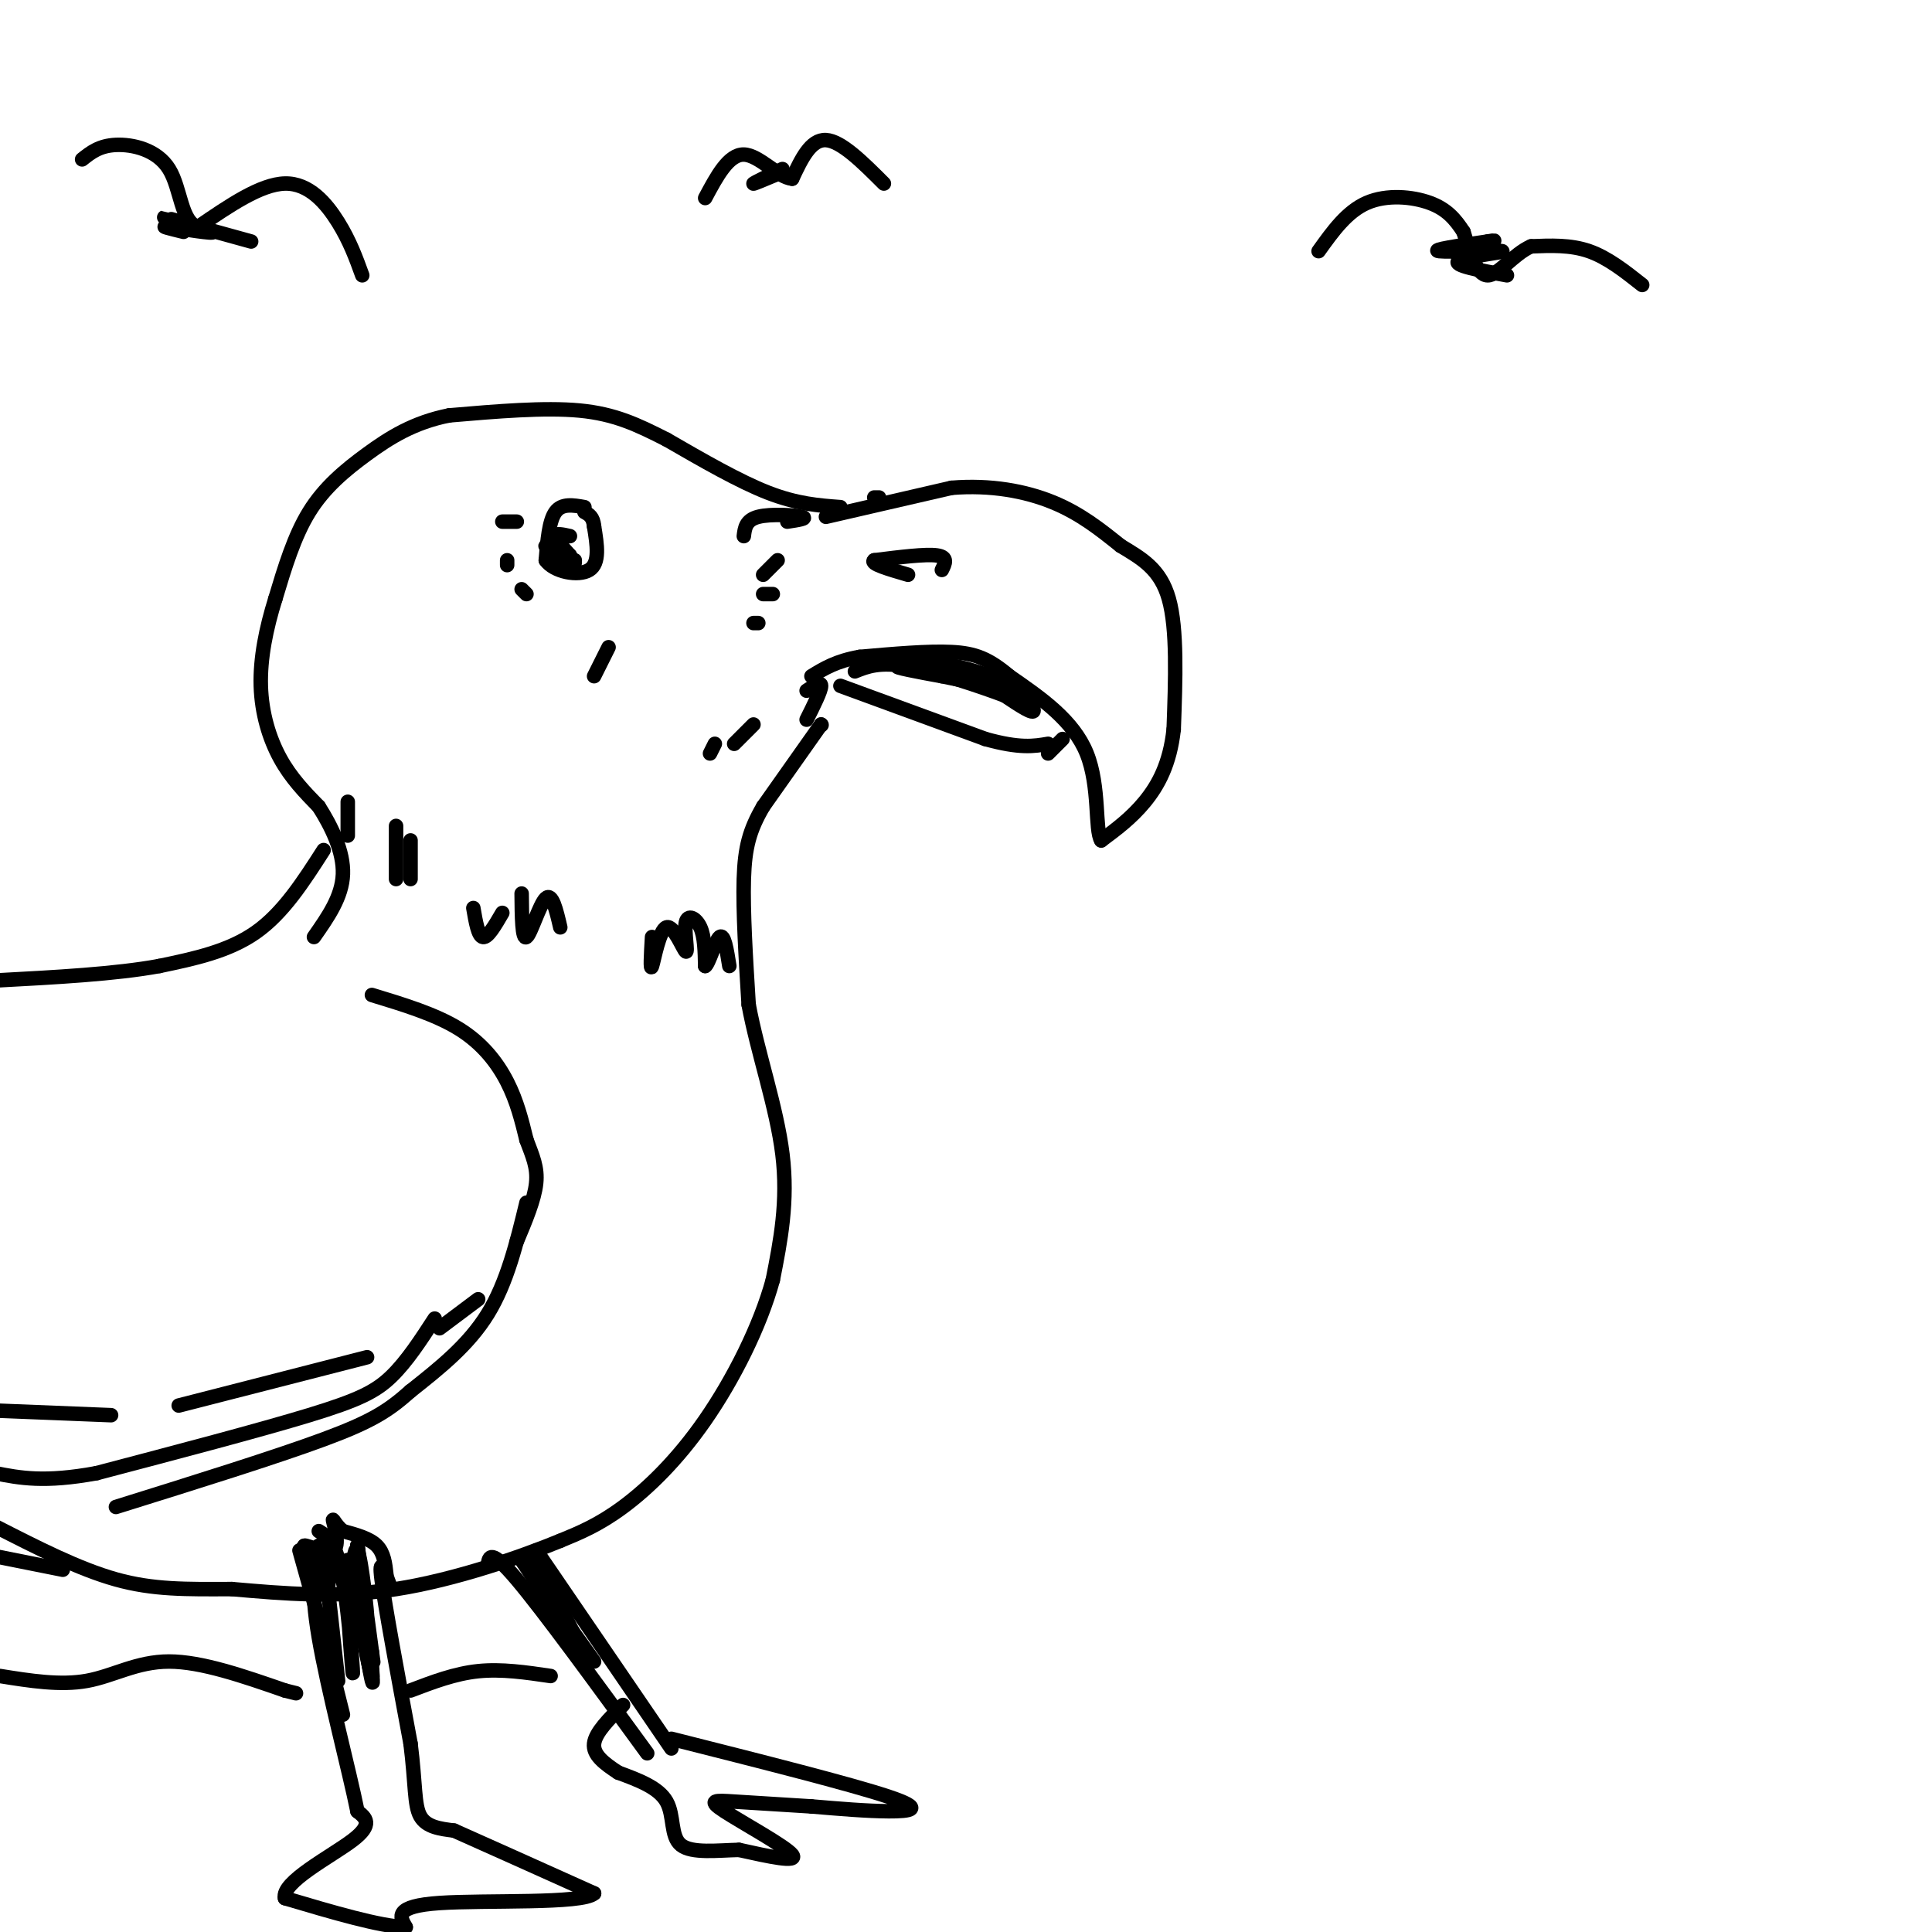 <svg viewBox='0 0 400 400' version='1.1' xmlns='http://www.w3.org/2000/svg' xmlns:xlink='http://www.w3.org/1999/xlink'><g fill='none' stroke='rgb(0,0,0)' stroke-width='3' stroke-linecap='round' stroke-linejoin='round'><path d='M171,107c0.000,0.000 26.000,-6.000 26,-6'/><path d='M197,101c8.089,-0.667 15.311,0.667 21,3c5.689,2.333 9.844,5.667 14,9'/><path d='M232,113c4.356,2.644 8.244,4.756 10,11c1.756,6.244 1.378,16.622 1,27'/><path d='M243,151c-0.778,7.178 -3.222,11.622 -6,15c-2.778,3.378 -5.889,5.689 -9,8'/><path d='M228,174c-1.356,-2.044 -0.244,-11.156 -3,-18c-2.756,-6.844 -9.378,-11.422 -16,-16'/><path d='M209,140c-4.311,-3.644 -7.089,-4.756 -12,-5c-4.911,-0.244 -11.956,0.378 -19,1'/><path d='M178,136c-4.833,0.833 -7.417,2.417 -10,4'/><path d='M163,108c2.200,-0.333 4.400,-0.667 3,-1c-1.400,-0.333 -6.400,-0.667 -9,0c-2.600,0.667 -2.800,2.333 -3,4'/><path d='M161,116c0.000,0.000 -3.000,3.000 -3,3'/><path d='M160,123c0.000,0.000 -2.000,0.000 -2,0'/><path d='M156,129c0.000,0.000 1.000,0.000 1,0'/><path d='M182,103c0.000,0.000 -1.000,0.000 -1,0'/><path d='M121,105c-2.333,-0.417 -4.667,-0.833 -6,1c-1.333,1.833 -1.667,5.917 -2,10'/><path d='M113,116c1.644,2.400 6.756,3.400 9,2c2.244,-1.400 1.622,-5.200 1,-9'/><path d='M123,109c-0.167,-2.000 -1.083,-2.500 -2,-3'/><path d='M174,105c-4.500,-0.333 -9.000,-0.667 -15,-3c-6.000,-2.333 -13.500,-6.667 -21,-11'/><path d='M138,91c-6.067,-3.089 -10.733,-5.311 -18,-6c-7.267,-0.689 -17.133,0.156 -27,1'/><path d='M93,86c-7.393,1.464 -12.375,4.625 -17,8c-4.625,3.375 -8.893,6.964 -12,12c-3.107,5.036 -5.054,11.518 -7,18'/><path d='M57,124c-1.905,6.083 -3.167,12.292 -3,18c0.167,5.708 1.762,10.917 4,15c2.238,4.083 5.119,7.042 8,10'/><path d='M66,167c2.622,4.089 5.178,9.311 5,14c-0.178,4.689 -3.089,8.844 -6,13'/><path d='M174,142c0.000,0.000 30.000,11.000 30,11'/><path d='M204,153c7.167,2.000 10.083,1.500 13,1'/><path d='M217,156c0.000,0.000 3.000,-3.000 3,-3'/><path d='M195,118c0.667,-1.333 1.333,-2.667 -1,-3c-2.333,-0.333 -7.667,0.333 -13,1'/><path d='M181,116c-1.000,0.667 3.000,1.833 7,3'/><path d='M118,111c-1.500,-0.333 -3.000,-0.667 -3,0c0.000,0.667 1.500,2.333 3,4'/><path d='M118,115c-0.867,0.000 -4.533,-2.000 -5,-2c-0.467,0.000 2.267,2.000 5,4'/><path d='M118,117c1.000,0.500 1.000,-0.250 1,-1'/><path d='M170,150c0.000,0.000 0.100,0.100 0.1,0.1'/><path d='M170,150c0.000,0.000 -12.000,17.000 -12,17'/><path d='M158,167c-2.800,4.822 -3.800,8.378 -4,15c-0.200,6.622 0.400,16.311 1,26'/><path d='M155,208c1.800,9.778 5.800,21.222 7,31c1.200,9.778 -0.400,17.889 -2,26'/><path d='M160,265c-2.619,9.595 -8.167,20.583 -14,29c-5.833,8.417 -11.952,14.262 -17,18c-5.048,3.738 -9.024,5.369 -13,7'/><path d='M116,319c-8.067,3.311 -21.733,8.089 -34,10c-12.267,1.911 -23.133,0.956 -34,0'/><path d='M48,329c-9.511,0.044 -16.289,0.156 -24,-2c-7.711,-2.156 -16.356,-6.578 -25,-11'/><path d='M67,176c-4.167,6.500 -8.333,13.000 -14,17c-5.667,4.000 -12.833,5.500 -20,7'/><path d='M33,200c-9.000,1.667 -21.500,2.333 -34,3'/><path d='M77,206c6.578,2.000 13.156,4.000 18,7c4.844,3.000 7.956,7.000 10,11c2.044,4.000 3.022,8.000 4,12'/><path d='M109,236c1.244,3.333 2.356,5.667 2,9c-0.356,3.333 -2.178,7.667 -4,12'/><path d='M99,269c0.000,0.000 -8.000,6.000 -8,6'/><path d='M76,281c0.000,0.000 -39.000,10.000 -39,10'/><path d='M23,293c0.000,0.000 -25.000,-1.000 -25,-1'/><path d='M90,273c-2.889,4.444 -5.778,8.889 -9,12c-3.222,3.111 -6.778,4.889 -17,8c-10.222,3.111 -27.111,7.556 -44,12'/><path d='M20,305c-10.833,2.000 -15.917,1.000 -21,0'/><path d='M80,326c-0.250,-2.250 -0.500,-4.500 -2,-6c-1.500,-1.500 -4.250,-2.250 -7,-3'/><path d='M71,317c-1.648,-1.313 -2.266,-3.094 -2,-2c0.266,1.094 1.418,5.064 0,6c-1.418,0.936 -5.405,-1.161 -6,-1c-0.595,0.161 2.203,2.581 5,5'/><path d='M81,329c-1.333,-3.667 -2.667,-7.333 -2,-2c0.667,5.333 3.333,19.667 6,34'/><path d='M85,361c1.067,8.489 0.733,12.711 2,15c1.267,2.289 4.133,2.644 7,3'/><path d='M94,379c6.000,2.667 17.500,7.833 29,13'/><path d='M123,392c-2.289,2.244 -22.511,1.356 -32,2c-9.489,0.644 -8.244,2.822 -7,5'/><path d='M84,399c-5.333,-0.167 -15.167,-3.083 -25,-6'/><path d='M59,393c-0.822,-3.333 9.622,-8.667 14,-12c4.378,-3.333 2.689,-4.667 1,-6'/><path d='M74,375c-1.622,-8.089 -6.178,-25.311 -8,-36c-1.822,-10.689 -0.911,-14.844 0,-19'/><path d='M111,321c0.000,0.000 28.000,41.000 28,41'/><path d='M101,324c0.250,-1.750 0.500,-3.500 6,3c5.500,6.500 16.250,21.250 27,36'/><path d='M139,360c18.644,4.711 37.289,9.422 45,12c7.711,2.578 4.489,3.022 0,3c-4.489,-0.022 -10.244,-0.511 -16,-1'/><path d='M168,374c-5.719,-0.356 -12.018,-0.745 -16,-1c-3.982,-0.255 -5.649,-0.376 -2,2c3.649,2.376 12.614,7.250 14,9c1.386,1.750 -4.807,0.375 -11,-1'/><path d='M153,383c-4.357,0.083 -9.750,0.792 -12,-1c-2.250,-1.792 -1.357,-6.083 -3,-9c-1.643,-2.917 -5.821,-4.458 -10,-6'/><path d='M128,367c-2.933,-1.911 -5.267,-3.689 -5,-6c0.267,-2.311 3.133,-5.156 6,-8'/><path d='M340,59c-3.583,-2.833 -7.167,-5.667 -11,-7c-3.833,-1.333 -7.917,-1.167 -12,-1'/><path d='M317,51c-3.644,1.578 -6.756,6.022 -9,6c-2.244,-0.022 -3.622,-4.511 -5,-9'/><path d='M303,48c-1.702,-2.631 -3.458,-4.708 -7,-6c-3.542,-1.292 -8.869,-1.798 -13,0c-4.131,1.798 -7.065,5.899 -10,10'/><path d='M183,38c-4.417,-4.417 -8.833,-8.833 -12,-9c-3.167,-0.167 -5.083,3.917 -7,8'/><path d='M164,37c-2.956,-0.267 -6.844,-4.933 -10,-5c-3.156,-0.067 -5.578,4.467 -8,9'/><path d='M75,57c-1.289,-3.556 -2.578,-7.111 -5,-11c-2.422,-3.889 -5.978,-8.111 -11,-8c-5.022,0.111 -11.511,4.556 -18,9'/><path d='M41,47c-3.571,-0.988 -3.500,-7.958 -6,-12c-2.500,-4.042 -7.571,-5.155 -11,-5c-3.429,0.155 -5.214,1.577 -7,3'/><path d='M38,48c-2.690,-0.655 -5.381,-1.310 -3,-1c2.381,0.310 9.833,1.583 9,1c-0.833,-0.583 -9.952,-3.024 -10,-3c-0.048,0.024 8.976,2.512 18,5'/><path d='M161,36c-2.583,1.083 -5.167,2.167 -5,2c0.167,-0.167 3.083,-1.583 6,-3'/><path d='M312,57c-5.690,-1.030 -11.381,-2.060 -10,-3c1.381,-0.940 9.833,-1.792 9,-2c-0.833,-0.208 -10.952,0.226 -13,0c-2.048,-0.226 3.976,-1.113 10,-2'/><path d='M308,50c1.833,-0.333 1.417,-0.167 1,0'/><path d='M167,143c1.500,-1.000 3.000,-2.000 3,-1c0.000,1.000 -1.500,4.000 -3,7'/><path d='M107,108c0.000,0.000 -3.000,0.000 -3,0'/><path d='M105,116c0.000,0.000 0.000,1.000 0,1'/><path d='M108,122c0.000,0.000 1.000,1.000 1,1'/><path d='M194,137c6.417,2.250 12.833,4.500 13,5c0.167,0.500 -5.917,-0.750 -12,-2'/><path d='M195,140c-4.711,-0.844 -10.489,-1.956 -9,-2c1.489,-0.044 10.244,0.978 19,2'/><path d='M205,140c-1.000,-0.333 -13.000,-2.167 -25,-4'/><path d='M180,136c0.321,-0.452 13.625,0.417 22,3c8.375,2.583 11.821,6.881 12,8c0.179,1.119 -2.911,-0.940 -6,-3'/><path d='M208,144c-4.889,-1.844 -14.111,-4.956 -20,-6c-5.889,-1.044 -8.444,-0.022 -11,1'/><path d='M13,325c0.000,0.000 -15.000,-3.000 -15,-3'/><path d='M68,328c0.167,-3.250 0.333,-6.500 1,-6c0.667,0.500 1.833,4.750 3,9'/><path d='M72,331c0.754,-2.030 1.140,-11.606 2,-10c0.860,1.606 2.193,14.394 2,14c-0.193,-0.394 -1.912,-13.970 -2,-15c-0.088,-1.030 1.456,10.485 3,22'/><path d='M77,342c0.500,3.667 0.250,1.833 0,0'/><path d='M67,321c0.000,0.000 3.000,27.000 3,27'/><path d='M62,321c0.000,0.000 7.000,25.000 7,25'/><path d='M66,317c1.812,1.134 3.624,2.268 5,10c1.376,7.732 2.317,22.062 2,19c-0.317,-3.062 -1.893,-23.517 -1,-23c0.893,0.517 4.255,22.005 5,25c0.745,2.995 -1.128,-12.502 -3,-28'/><path d='M74,320c0.289,1.511 2.511,19.289 3,25c0.489,5.711 -0.756,-0.644 -2,-7'/><path d='M110,322c4.667,8.417 9.333,16.833 9,17c-0.333,0.167 -5.667,-7.917 -11,-16'/><path d='M108,323c0.667,0.833 7.833,10.917 15,21'/><path d='M67,339c0.000,0.000 4.000,16.000 4,16'/><path d='M109,249c-2.000,8.250 -4.000,16.500 -8,23c-4.000,6.500 -10.000,11.250 -16,16'/><path d='M85,288c-4.578,4.089 -8.022,6.311 -18,10c-9.978,3.689 -26.489,8.844 -43,14'/><path d='M126,134c0.000,0.000 -3.000,6.000 -3,6'/><path d='M156,150c0.000,0.000 -4.000,4.000 -4,4'/><path d='M148,154c0.000,0.000 -1.000,2.000 -1,2'/><path d='M72,166c0.000,0.000 0.000,7.000 0,7'/><path d='M82,171c0.000,0.000 0.000,11.000 0,11'/><path d='M85,174c0.000,0.000 0.000,8.000 0,8'/><path d='M98,188c0.500,2.917 1.000,5.833 2,6c1.000,0.167 2.500,-2.417 4,-5'/><path d='M108,185c0.044,4.822 0.089,9.644 1,9c0.911,-0.644 2.689,-6.756 4,-8c1.311,-1.244 2.156,2.378 3,6'/><path d='M135,194c-0.212,3.641 -0.425,7.282 0,6c0.425,-1.282 1.487,-7.487 3,-8c1.513,-0.513 3.478,4.667 4,5c0.522,0.333 -0.398,-4.179 0,-6c0.398,-1.821 2.114,-0.949 3,1c0.886,1.949 0.943,4.974 1,8'/><path d='M146,200c0.733,-0.356 2.067,-5.244 3,-6c0.933,-0.756 1.467,2.622 2,6'/><path d='M0,347c6.244,1.000 12.489,2.000 18,1c5.511,-1.000 10.289,-4.000 17,-4c6.711,0.000 15.356,3.000 24,6'/><path d='M59,350c4.000,1.000 2.000,0.500 0,0'/><path d='M85,350c4.583,-1.750 9.167,-3.500 14,-4c4.833,-0.500 9.917,0.250 15,1'/></g>
</svg>